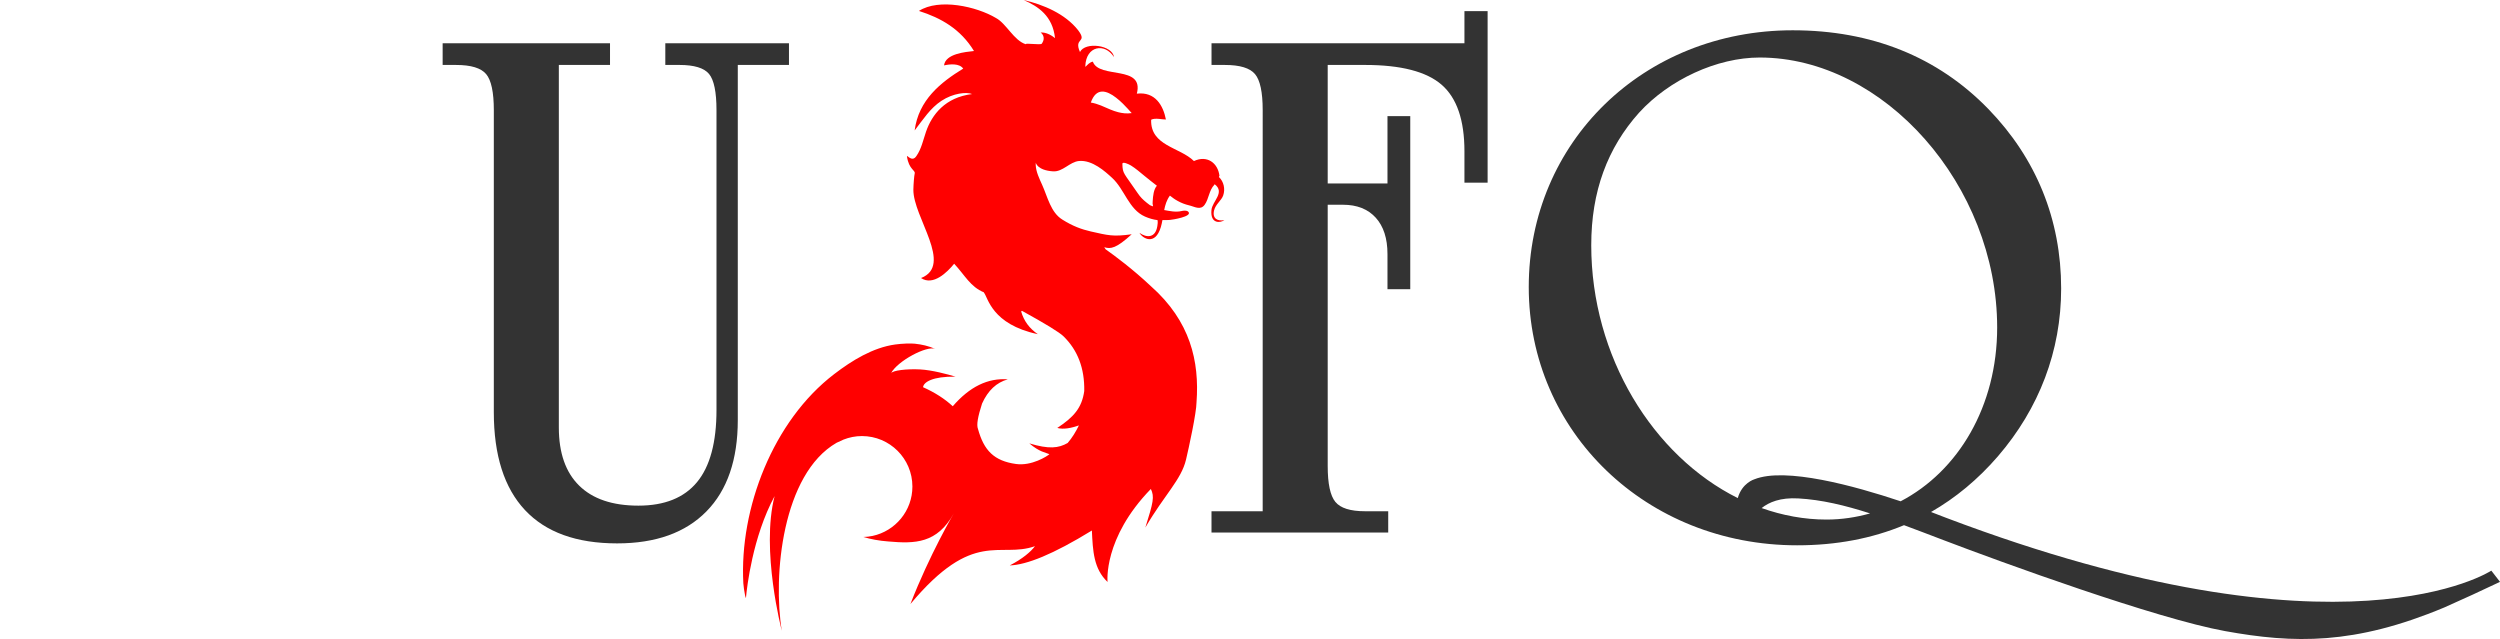 <svg width="802" height="205" viewBox="0 0 802 205" fill="none" xmlns="http://www.w3.org/2000/svg">
<g clip-path="url(#clip0_197_77)">
<path d="M158.418 35.346C158.418 29.59 157.6 25.737 155.962 23.776C154.324 21.819 151.109 20.84 146.313 20.84H142V13.886H195.693V20.84H179.275V137.151C179.275 145.306 181.451 151.52 185.805 155.794C190.159 160.072 196.49 162.211 204.798 162.211C213.189 162.211 219.458 159.692 223.617 154.658C227.77 149.621 229.849 141.908 229.849 131.515V35.346C229.849 29.512 229.049 25.634 227.455 23.715C225.854 21.798 222.701 20.837 217.984 20.837H213.432V13.883H253.101V20.837H236.683V134.749C236.683 147.458 233.328 157.232 226.614 164.066C219.899 170.899 210.353 174.318 197.968 174.318C184.946 174.318 175.099 170.762 168.426 163.645C161.753 156.53 158.418 146.059 158.418 132.227V35.346Z" fill="#333333"/>
<path d="M405.073 35.346C405.073 29.59 404.255 25.737 402.617 23.776C400.978 21.819 397.763 20.84 392.968 20.84H388.655V13.887H469.793V3.569H477.226V58.606H469.793V48.535C469.793 38.542 467.355 31.428 462.484 27.192C457.607 22.955 449.418 20.837 437.912 20.837H425.927V58.849H445.102V37.263H452.411V92.781H445.102V81.513C445.102 76.476 443.839 72.578 441.325 69.82C438.808 67.062 435.309 65.683 430.839 65.683H425.927V149.498C425.927 155.175 426.744 159.012 428.383 161.01C430.018 163.008 433.195 164.008 437.912 164.008H445.341V170.842H388.651V164.008H405.069L405.073 35.346Z" fill="#333333"/>
<path d="M799.216 183.061C799.216 183.061 751.854 214.414 624.242 166.085C624.242 166.085 622.433 165.356 619.474 164.25C627.358 159.73 634.514 153.806 640.934 146.377C654.143 131.033 661.217 112.626 661.217 92.562C661.217 70.377 653.199 50.783 637.866 34.97C621.588 18.212 600.357 9.715 575.115 9.715C527.223 9.715 490.423 45.592 490.423 92.09C490.423 138.589 528.17 174.934 576.531 174.934C589.163 174.934 600.532 172.74 610.803 168.477C614.768 169.941 618.917 171.529 623.353 173.223C641.991 180.344 691.744 198.464 713.798 202.454C735.853 206.444 755.253 206.961 784.146 194.867C791.345 191.657 794.916 190.018 802 186.661C800.882 185.224 800.324 184.505 799.216 183.061ZM510.473 78.638C510.473 61.408 515.665 47.481 525.81 36.154C535.483 25.535 550.813 18.452 564.502 18.452C604.366 18.452 640.691 59.519 640.691 105.077C640.691 130.287 628.251 151.134 609.726 160.815C594.912 155.866 572.741 149.779 562.802 153.758C562.802 153.758 558.854 154.894 557.479 159.785C530.325 146.261 510.47 114.409 510.47 78.641L510.473 78.638ZM585.964 166.677C578.782 166.677 571.794 165.345 565.127 162.991C567.494 161.099 571.127 159.566 576.883 159.891C584.326 160.308 591.783 162.084 599.927 164.702C595.483 165.951 590.825 166.677 585.964 166.677Z" fill="#333333"/>
<path d="M389.486 67.465C389.961 65.515 391.846 64.31 392.4 62.705C393.122 60.584 392.564 58.253 391.059 56.816C391.059 56.816 391.131 56.679 391.073 56.552C391.128 56.522 391.169 56.501 391.21 56.436C390.693 52.203 387.194 49.712 383.015 51.666C378.493 47.19 369.015 46.837 369.289 38.409C370.551 37.714 373.065 38.395 374.026 38.337C373.154 33.871 370.619 29.334 364.695 30.045C367.117 20.71 352.583 25.429 350.586 19.773C349.536 19.974 348.913 20.765 348.219 21.436L348.171 21.193C348.397 14.691 354.417 13.661 357.375 18.318C356.831 14.424 348.154 13.305 346.451 16.682C344.34 11.905 349.047 13.917 345.842 9.671C341.686 4.408 334.705 1.475 328.381 0.007C333.138 2.081 337.698 5.157 338.45 12.227C335.851 10.105 333.846 10.444 333.846 10.444C333.846 10.444 335.786 11.744 334.195 14.017C333.829 14.52 328.73 13.695 329.092 14.201C325.258 13.021 322.846 7.563 319.518 5.783C313.273 2.057 301.219 -0.623 294.789 3.508C301.862 5.759 308.128 9.281 312.455 16.364C309.685 16.679 303.319 17.213 302.844 20.977C304.78 20.546 307.756 20.272 309.001 22.004C301.695 26.476 294.686 32.092 293.417 41.844C296.229 38.19 298.428 34.723 301.989 32.362C305.782 29.847 310.126 29.443 311.846 30.172C303.234 31.236 298.952 36.749 297.057 42.289C296.143 44.965 295.562 47.802 294.009 50.016C292.545 52.302 290.842 49.397 290.961 50.208C291.577 54.434 293.729 54.568 293.434 55.673C293.27 56.296 293.041 59.013 293.01 60.827C292.894 69.638 305.97 85.089 295.463 89.195C299.383 91.803 303.877 87.327 306.097 84.603C309.62 88.401 311.282 91.991 315.65 93.794L315.64 93.87C316.963 95.399 318.054 104.043 332.937 107.202C330.258 105.385 328.48 103.01 327.587 99.933L327.84 99.711C335.351 103.841 339.798 106.555 341.169 107.886C345.753 112.362 347.962 118.197 347.826 125.448C347.07 130.896 344.395 133.846 339.169 137.285C341.163 137.849 343.766 137.299 346.109 136.477C345.161 138.435 343.981 140.406 342.507 142.11C339.603 143.787 336.497 144.149 330.2 142.23C333.508 145.036 335.368 145.132 336.655 145.703C335.96 146.336 330.977 149.553 325.932 148.848C318.903 147.866 315.636 144.522 313.741 137.62C313.197 136.299 313.714 133.589 315.045 129.462C316.936 125.263 319.696 122.676 323.315 121.694C316.902 121.198 311.026 124.09 305.645 130.328C303.094 127.953 299.923 125.917 296.113 124.216C296.287 122.58 299.191 120.722 306.514 120.828C303.969 120.058 298.996 118.717 295.182 118.512C290.883 118.279 286.299 118.833 285.827 119.764C287.863 115.781 297.481 110.747 299.995 111.955C297.912 110.956 295.692 110.511 293.496 110.261C292.241 110.117 289.429 110.203 287.196 110.511C280.013 111.5 273.312 115.651 267.621 120C248.029 134.958 237.166 163.087 238.462 187.14C238.499 187.88 238.79 189.902 239.026 191.021C239.146 191.589 239.255 191.921 239.314 191.74V191.753C239.314 191.753 239.314 191.722 239.317 191.709C239.334 191.644 239.344 191.521 239.348 191.349C239.604 188.612 241.397 172.285 248.494 159.152C244.013 176.477 250.803 202.351 250.803 202.351C247.895 184.68 250.974 152.075 268.37 142.045C268.996 141.737 270.046 141.265 270.614 141.015C272.44 140.3 274.424 139.889 276.507 139.889C285.444 139.889 292.689 147.133 292.699 156.072C292.699 156.079 292.699 156.082 292.699 156.089C292.699 163.864 287.223 170.355 279.917 171.923C278.963 172.128 277.974 172.237 276.965 172.265C279.366 172.983 281.99 173.476 284.897 173.695C293.558 174.465 300.607 174.369 305.987 164.692C305.987 164.692 298.196 177.915 292.063 193.769C312.377 169.493 320.527 179.246 332.017 175.215C330.707 176.977 328.09 179.246 323.924 181.388C329.325 181.21 337.797 177.863 350.275 170.188C350.586 176.751 350.822 182.442 355.306 186.695C355.306 186.695 353.811 172.706 369.196 156.859C370.387 159.401 369.99 161.068 367.428 169.236C373.53 158.714 378.961 153.923 380.487 147.4C381.345 143.78 383.832 132.432 383.846 129.004C384.81 115.88 381.855 103.017 369.217 91.816C363.457 86.379 357.587 82.029 354.687 79.976C354.54 79.75 354.372 79.518 354.242 79.302C356.294 79.956 358.104 79.682 363.053 75.154C357.013 75.99 355.467 75.493 349.912 74.248C347.022 73.584 344.193 72.581 340.786 70.436C337.089 68.156 336.094 63.239 334.318 59.29C333.426 57.305 332.352 55.142 332.256 52.925C332.249 52.713 332.304 52.367 332.276 52.186C332.276 52.186 332.711 54.636 337.831 54.971C340.944 55.173 343.146 51.943 346.132 51.649C350.405 51.248 354.519 54.995 356.777 57.073C360.796 60.768 362.099 67.185 367.305 69.474C368.581 70.035 369.962 70.456 371.341 70.614C371.45 71.277 371.392 71.828 371.276 72.523C370.681 76.386 367.859 76.345 365.536 74.699C366.521 76.493 370.561 78.933 372.398 72.852C372.613 72.102 372.774 71.353 372.911 70.593C373.711 70.624 374.498 70.614 375.291 70.552C376.013 70.511 382.686 69.464 381.209 67.934C380.702 67.404 379.604 67.575 379.047 67.701C377.173 68.143 375.271 67.701 373.472 67.386C373.793 65.761 374.252 64.18 375.302 62.753C376.516 63.639 376.471 63.715 377.744 64.43C378.92 65.094 380.169 65.569 381.462 65.877C383.175 66.257 385.084 67.588 386.456 65.689C387.831 63.77 387.844 61.035 389.568 59.273C389.616 59.222 389.616 59.146 389.65 59.085C393.112 61.744 388.901 64.529 388.634 67.369C388.197 71.972 391.624 71.517 392.787 70.6C390.762 71.034 388.816 70.24 389.479 67.475L389.486 67.465ZM356.223 35.148C354.188 34.292 352.241 33.269 349.936 32.899C351.674 27.917 355.046 29.019 358.022 31.325C358.812 31.927 359.558 32.591 360.242 33.276C361.418 34.429 362.41 35.579 363.046 36.28C361.439 36.516 360.033 36.328 358.699 35.989C357.844 35.767 357.023 35.483 356.219 35.144L356.223 35.148ZM369.901 66.199C368.793 65.85 368.888 65.829 367.927 65.08C366.641 64.047 365.851 63.277 364.921 61.894C360.536 55.423 360.115 55.803 360.064 52.583C360.043 51.697 362.106 52.679 362.807 53.089C364.326 54.037 365.718 55.252 367.1 56.385C368.608 57.641 369.572 58.359 371.129 59.581C370.096 60.751 369.884 62.811 369.785 64.529C369.709 65.607 369.737 64.967 369.901 66.199Z" fill="#FF0000"/>
</g>
<defs>
<clipPath id="clip0_197_77">
<rect width="660" height="205" fill="white" transform="translate(142)"/>
</clipPath>
</defs>
</svg>

